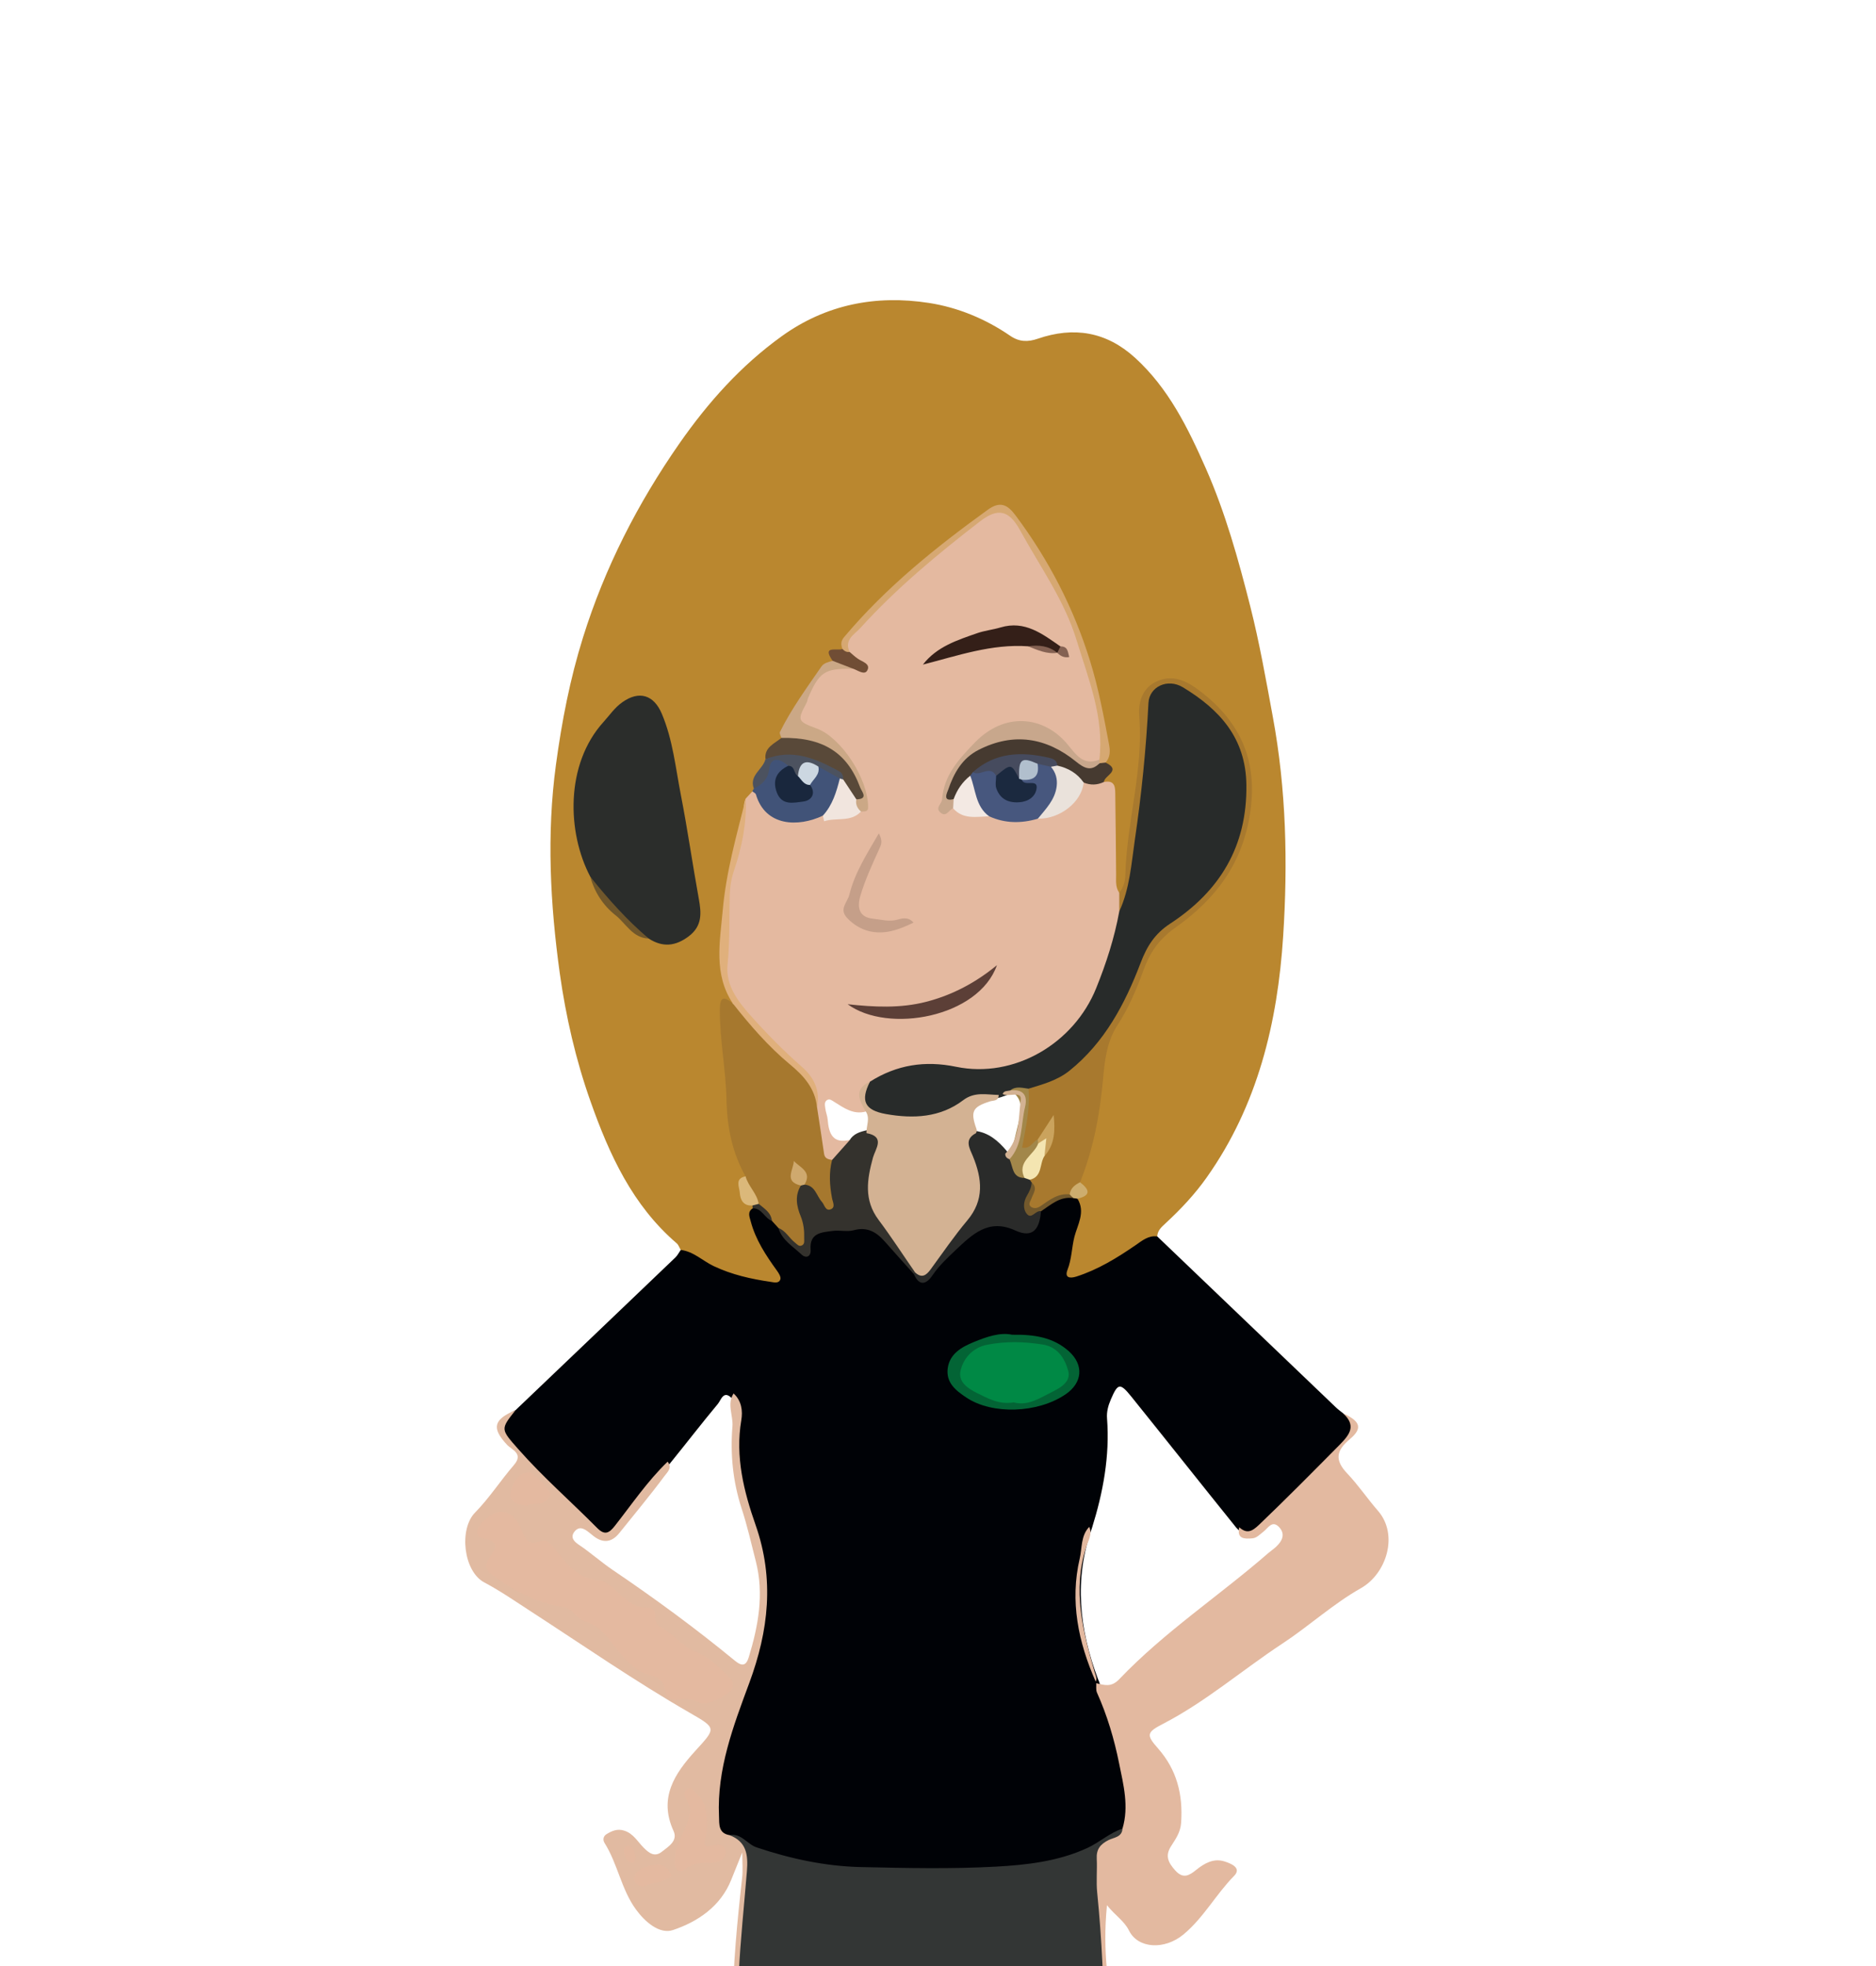 <?xml version="1.0" encoding="UTF-8"?>
<svg width="125px" height="131px" viewBox="0 0 125 131" version="1.1" xmlns="http://www.w3.org/2000/svg" xmlns:xlink="http://www.w3.org/1999/xlink">
    <title>Artboard</title>
    <g id="Artboard" stroke="none" stroke-width="1" fill="none" fill-rule="evenodd">
        <g id="Group-9" transform="translate(31, 20)">
            <g id="Group-3">
                <path d="M14.358,63.286 C14.268,63.137 14.213,62.952 14.088,62.845 C11.148,60.319 9.603,56.944 8.348,53.393 C7.363,50.617 6.703,47.731 6.298,44.849 C5.663,40.255 5.413,35.614 6.043,30.957 C6.433,28.072 6.978,25.249 7.848,22.47 C9.303,17.815 11.488,13.545 14.268,9.552 C16.178,6.814 18.363,4.365 21.083,2.407 C24.043,0.274 27.378,-0.359 30.893,0.185 C32.823,0.483 34.673,1.25 36.313,2.377 C36.928,2.798 37.508,2.79 38.148,2.57 C40.548,1.746 42.708,2.097 44.623,3.833 C46.858,5.867 48.148,8.502 49.343,11.203 C50.648,14.161 51.513,17.274 52.303,20.389 C52.918,22.812 53.353,25.29 53.808,27.757 C54.708,32.621 54.813,37.514 54.498,42.389 C54.128,48.12 52.808,53.652 49.398,58.465 C48.608,59.585 47.668,60.581 46.663,61.511 C46.393,61.763 46.128,61.987 46.108,62.385 C44.613,63.433 43.103,64.458 41.408,65.169 C40.183,65.683 39.843,65.388 39.968,64.093 C40.098,62.698 40.753,61.395 40.678,59.967 C41.118,59.546 40.993,59.046 40.868,58.544 C41.463,56.175 42.088,53.825 42.258,51.36 C42.333,50.221 42.578,49.037 43.253,47.99 C44.063,46.729 44.613,45.321 45.128,43.908 C45.428,43.084 45.893,42.382 46.683,41.906 C47.828,41.216 48.793,40.292 49.713,39.324 C52.058,36.86 53.018,31.614 51.208,28.871 C50.303,27.506 49.178,26.348 47.648,25.677 C46.698,25.261 45.788,25.698 45.428,26.686 C45.258,27.163 45.133,27.65 45.153,28.162 C45.253,30.399 45.123,32.63 44.663,34.814 C44.408,36.02 44.298,37.218 44.223,38.437 C44.193,38.871 44.228,39.514 43.473,39.514 C42.998,39.162 43.048,38.636 43.043,38.143 C43.023,36.642 43.043,35.14 43.028,33.639 C43.028,33.177 43.058,32.696 42.643,32.358 C42.343,32.153 42.403,31.895 42.563,31.644 C42.743,31.352 42.713,31.061 42.598,30.76 C42.593,28.317 41.938,26.006 41.223,23.702 C40.198,20.403 38.598,17.408 36.553,14.638 C36.038,13.941 35.548,13.753 34.783,14.323 C31.518,16.75 28.278,19.201 25.688,22.389 C25.473,22.653 25.353,22.935 25.268,23.247 C24.963,23.513 24.478,23.646 24.548,24.2 C22.973,25.543 21.983,27.282 21.198,29.161 C20.933,29.719 20.258,29.992 20.158,30.667 C20.008,31.343 19.383,31.816 19.358,32.546 C19.333,32.649 19.298,32.747 19.253,32.843 C19.118,33.078 18.953,33.295 18.853,33.549 C18.703,34.438 18.453,35.301 18.243,36.173 C17.648,38.619 17.243,41.093 17.273,43.626 C17.278,44.531 17.233,45.423 17.843,46.189 C17.983,46.361 17.998,46.589 17.913,46.807 C17.428,47.012 17.208,47.365 17.273,47.899 C17.708,51.317 17.358,54.849 18.783,58.119 C18.498,58.906 18.363,59.667 19.188,60.247 C19.233,60.346 19.263,60.449 19.268,60.559 C19.238,61.819 19.903,62.804 20.528,63.814 C20.833,64.311 21.488,64.838 21.073,65.427 C20.638,66.046 19.888,65.638 19.273,65.528 C17.443,65.201 15.798,64.465 14.358,63.286" id="Fill-421" fill="#BA872F"></path>
                <path d="M14.358,63.286 C15.208,63.387 15.813,64.009 16.543,64.359 C17.758,64.937 19.038,65.223 20.343,65.413 C20.563,65.445 20.908,65.547 20.998,65.236 C21.043,65.079 20.888,64.831 20.768,64.666 C20.033,63.648 19.343,62.609 19.018,61.37 C18.928,61.042 18.798,60.747 19.158,60.511 C19.918,60.163 20.098,60.953 20.548,61.217 C20.733,61.403 20.908,61.597 21.063,61.807 C21.463,62.363 21.918,62.861 22.578,63.318 C22.853,62.286 23.498,61.775 24.548,61.748 C25.963,61.711 27.438,61.373 28.443,62.836 C28.913,63.515 29.493,64.107 30.053,64.711 C30.353,65.161 30.658,65.149 30.978,64.723 C31.718,63.738 32.693,62.994 33.593,62.171 C34.268,61.554 34.963,61.283 35.843,61.553 C35.908,61.574 35.983,61.581 36.053,61.594 C37.578,61.884 37.578,61.884 38.278,60.557 C38.913,59.976 39.563,59.414 40.528,59.66 C40.638,59.702 40.728,59.774 40.793,59.874 C41.343,60.761 40.793,61.615 40.588,62.415 C40.408,63.141 40.408,63.9 40.128,64.613 C39.928,65.128 40.263,65.207 40.723,65.06 C42.163,64.598 43.428,63.819 44.663,62.971 C45.098,62.672 45.518,62.308 46.108,62.385 C50.073,66.18 54.038,69.975 58.003,73.769 C58.153,73.915 58.328,74.039 58.493,74.173 C59.468,75.007 59.403,75.094 58.648,76.033 C56.978,78.106 55.068,79.927 53.118,81.717 C52.518,82.266 51.993,82.478 51.378,81.799 C49.038,78.896 46.723,75.967 44.383,73.062 C43.628,72.127 43.483,72.157 43.013,73.258 C42.838,73.662 42.728,74.08 42.763,74.514 C42.953,77.023 42.503,79.44 41.758,81.82 C40.543,85.231 40.918,88.578 42.163,91.889 C42.218,91.997 42.258,92.11 42.288,92.227 C42.823,93.933 43.468,95.604 43.863,97.353 C44.118,98.473 44.203,99.615 44.278,100.756 C44.308,101.22 44.268,101.695 43.878,102.043 C41.068,104.163 37.773,104.625 34.403,104.728 C32.138,104.797 29.868,104.694 27.603,104.754 C25.128,104.819 22.748,104.281 20.358,103.768 C19.353,103.553 18.633,102.73 17.618,102.546 C16.883,102.368 16.723,101.814 16.678,101.154 C16.548,99.293 16.858,97.496 17.393,95.723 C18.018,93.656 18.773,91.634 19.393,89.562 C20.158,86.998 19.923,84.523 19.168,82.032 C18.423,79.589 17.613,77.16 18.093,74.533 C18.173,74.089 17.988,73.608 17.778,73.186 C17.208,72.591 17.043,73.29 16.838,73.538 C15.748,74.847 14.708,76.199 13.633,77.524 C12.428,78.814 11.418,80.262 10.288,81.614 C9.553,82.498 9.168,82.549 8.353,81.755 C6.373,79.821 4.433,77.849 2.553,75.817 C2.163,75.393 2.058,75.05 2.528,74.643 C2.798,74.409 3.003,74.099 3.353,73.962 C6.903,70.572 10.458,67.182 14.003,63.787 C14.148,63.648 14.238,63.454 14.358,63.286" id="Fill-422" fill="#000206"></path>
                <path d="M17.603,102.28 C18.398,102.132 18.783,102.886 19.408,103.095 C21.668,103.853 23.993,104.357 26.378,104.409 C29.363,104.474 32.353,104.542 35.333,104.381 C37.408,104.269 39.523,104.029 41.458,103.133 C42.263,102.761 42.938,102.132 43.793,101.844 C43.988,102.307 43.648,102.535 43.348,102.697 C42.523,103.138 42.353,103.846 42.373,104.698 C42.418,106.606 42.523,108.513 42.608,110.417 C42.768,114.058 42.718,117.696 42.553,121.328 C42.453,123.54 42.233,125.752 42.043,127.961 C42.033,128.062 42.028,128.163 42.018,128.264 C41.778,131.588 41.028,134.91 41.343,138.228 C41.743,142.473 41.748,146.71 41.698,150.952 C41.663,154.04 41.278,157.121 41.393,160.217 C41.423,160.949 41.023,161.338 40.353,161.527 C38.808,161.966 37.718,161.258 37.618,159.712 C37.403,156.277 36.853,152.886 36.363,149.484 C36.213,148.425 36.218,147.335 36.148,146.26 C35.948,143.356 35.763,140.451 35.973,137.531 C36.138,135.257 35.588,133.04 35.178,130.818 C34.778,128.638 34.393,126.456 34.148,124.249 C33.988,122.826 33.678,121.421 33.508,119.995 C33.213,117.539 32.883,115.088 32.668,112.625 C32.603,111.91 32.433,111.715 31.683,111.846 C30.803,112 29.878,111.966 28.993,111.863 C28.213,111.772 28.083,112.145 28.003,112.751 C27.888,113.564 27.988,114.395 27.763,115.196 C27.348,118.001 26.938,120.807 26.513,123.612 C26.043,126.699 25.523,129.777 24.903,132.84 C24.578,134.447 24.293,136.062 24.368,137.749 C24.598,143.12 24.208,148.471 23.338,153.772 C22.958,156.085 22.813,158.411 22.583,160.734 C21.983,161.427 20.843,161.684 19.843,161.353 C18.913,161.045 18.893,160.28 18.923,159.5 C19.083,155.719 18.563,151.955 18.618,148.18 C18.663,144.698 18.863,141.221 19.223,137.754 C19.383,136.217 19.088,134.669 18.973,133.138 C18.773,130.492 18.618,127.839 18.368,125.198 C18.053,121.901 17.988,118.599 17.963,115.296 C17.938,112.066 18.148,108.842 18.543,105.634 C18.588,105.238 18.573,104.844 18.603,104.451 C18.658,103.778 18.628,103.164 17.898,102.823 C17.713,102.736 17.588,102.523 17.603,102.28" id="Fill-423" fill="#333635"></path>
                <path d="M42.043,127.961 C41.918,126.885 42.008,125.807 42.108,124.74 C42.678,118.532 42.733,112.327 42.108,106.12 C42.033,105.372 42.113,104.61 42.078,103.857 C42.043,103.228 42.308,102.888 42.868,102.607 C43.203,102.437 43.763,102.424 43.793,101.844 C44.233,100.371 43.858,98.927 43.568,97.501 C43.243,95.884 42.773,94.3 42.093,92.785 C42.013,92.603 42.053,92.366 42.043,92.155 C42.588,92.286 43.048,92.446 43.573,91.893 C46.583,88.735 50.238,86.333 53.513,83.482 C53.678,83.341 53.858,83.223 54.018,83.075 C54.428,82.691 54.668,82.233 54.233,81.762 C53.763,81.257 53.488,81.831 53.178,82.065 C52.948,82.238 52.743,82.48 52.448,82.504 C51.938,82.546 51.398,82.565 51.573,81.766 C52.088,82.228 52.433,82.038 52.903,81.59 C54.718,79.854 56.483,78.07 58.248,76.285 C58.968,75.557 59.368,74.993 58.493,74.172 C59.653,74.711 59.813,75.169 58.928,75.906 C58.013,76.672 57.938,77.305 58.763,78.176 C59.503,78.953 60.108,79.857 60.813,80.666 C62.213,82.271 61.378,84.867 59.678,85.826 C57.818,86.876 56.213,88.358 54.418,89.537 C51.758,91.289 49.338,93.394 46.488,94.867 C45.403,95.428 45.363,95.601 46.153,96.493 C47.423,97.931 47.833,99.593 47.698,101.471 C47.653,102.104 47.328,102.545 47.028,103.019 C46.608,103.671 46.853,104.127 47.313,104.638 C47.838,105.218 48.243,104.966 48.693,104.604 C49.243,104.163 49.848,103.807 50.568,104.026 C50.988,104.155 51.763,104.453 51.233,104.992 C50.018,106.224 49.198,107.786 47.853,108.901 C46.598,109.941 44.828,109.851 44.228,108.642 C43.908,107.994 43.328,107.659 42.758,106.949 C42.603,108.548 42.628,109.899 42.753,111.236 C42.988,113.86 42.923,116.469 42.758,119.096 C42.593,121.716 42.518,124.341 42.248,126.953 C42.213,127.293 42.393,127.683 42.043,127.961" id="Fill-424" fill="#E3B9A0"></path>
                <path d="M17.603,102.28 C18.748,102.713 18.853,103.594 18.768,104.678 C18.583,106.974 18.333,109.263 18.223,111.569 C17.888,118.468 18.448,125.321 19.073,132.176 C19.363,135.411 19.348,138.648 19.063,141.884 C18.698,145.95 18.673,150.02 19.003,154.086 C19.133,155.745 19.118,157.399 19.103,159.055 C19.078,161.124 20.403,161.893 22.308,160.901 C22.403,160.852 22.493,160.789 22.583,160.734 C22.333,163.876 22.278,167.034 21.788,170.154 C21.623,171.179 21.983,172.238 21.543,173.236 C21.408,173.377 21.228,173.435 21.053,173.382 C20.188,173.117 19.473,173.532 18.738,173.875 C18.553,169.732 19.023,165.592 18.888,161.458 C18.718,156.315 18.458,151.175 18.533,146.03 C18.578,143.267 18.788,140.506 19.038,137.748 C19.168,136.292 19.023,134.796 18.868,133.333 C18.508,129.972 18.343,126.598 18.058,123.233 C17.803,120.14 17.798,117.046 17.818,113.949 C17.833,110.997 18.118,108.065 18.448,105.135 C18.508,104.637 18.458,104.128 18.458,103.431 C18.173,104.15 17.948,104.698 17.723,105.255 C17.023,107.018 15.503,108.047 13.843,108.604 C12.948,108.906 11.973,108.059 11.373,107.232 C10.398,105.897 10.158,104.197 9.283,102.804 C9.153,102.602 9.198,102.352 9.398,102.226 C9.763,101.998 10.138,101.829 10.608,101.985 C11.203,102.182 11.483,102.708 11.883,103.112 C12.238,103.472 12.618,103.768 13.098,103.388 C13.533,103.041 14.183,102.668 13.878,102 C12.868,99.79 13.958,98.176 15.328,96.667 C16.718,95.142 16.758,95.164 14.958,94.128 C11.323,92.034 7.878,89.648 4.363,87.367 C3.343,86.705 2.338,86.009 1.268,85.441 C-0.122,84.706 -0.432,81.891 0.653,80.788 C1.603,79.821 2.348,78.657 3.238,77.625 C3.908,76.853 3.103,76.614 2.778,76.264 C1.748,75.158 1.873,74.586 3.353,73.962 C2.333,75.246 2.358,75.224 3.533,76.559 C5.173,78.421 7.043,80.049 8.783,81.807 C9.273,82.303 9.568,82.184 9.958,81.686 C11.103,80.231 12.143,78.687 13.483,77.396 C13.813,77.794 13.483,78.076 13.283,78.342 C12.318,79.644 11.278,80.889 10.263,82.154 C9.773,82.764 9.203,82.852 8.568,82.368 C8.453,82.281 8.343,82.19 8.233,82.1 C7.928,81.858 7.598,81.67 7.288,82.045 C6.963,82.445 7.268,82.729 7.568,82.931 C8.348,83.454 9.048,84.083 9.823,84.609 C12.628,86.507 15.353,88.507 17.968,90.658 C18.473,91.072 18.723,90.972 18.893,90.419 C19.528,88.33 19.918,86.218 19.363,84.042 C19.063,82.855 18.788,81.658 18.408,80.492 C17.833,78.718 17.653,76.895 17.803,75.049 C17.863,74.314 17.418,73.565 17.878,72.85 C18.418,73.336 18.498,74.02 18.393,74.634 C17.983,77.073 18.563,79.383 19.348,81.621 C20.608,85.217 20.218,88.651 18.923,92.147 C17.868,94.999 16.763,97.878 16.908,101.021 C16.928,101.563 16.858,102.146 17.603,102.28" id="Fill-425" fill="#E1BAA1"></path>
                <path d="M18.693,33.206 C18.838,33.047 18.983,32.889 19.133,32.731 C19.433,32.684 19.618,32.868 19.733,33.093 C20.553,34.683 21.873,34.681 23.333,34.241 C23.473,34.199 23.613,34.176 23.753,34.194 C24.618,34.548 25.423,34.304 26.208,33.933 C26.718,33.428 26.503,32.811 26.298,32.337 C25.613,30.78 24.758,29.365 23.033,28.682 C21.783,28.188 21.768,27.938 22.478,26.742 C22.733,26.312 23.048,25.899 23.233,25.453 C23.743,24.244 24.618,24.044 25.753,24.342 C25.923,24.356 26.088,24.45 26.288,24.377 C26.093,23.972 25.618,23.857 25.418,23.476 C25.123,22.957 25.428,22.587 25.733,22.224 C27.718,19.878 30.013,17.865 32.433,15.996 C33.173,15.428 33.853,14.782 34.663,14.306 C35.633,13.735 35.988,13.781 36.648,14.682 C39.073,17.969 40.813,21.576 41.853,25.54 C42.188,26.832 42.483,28.109 42.523,29.444 C42.533,29.84 42.563,30.237 42.373,30.605 C41.683,31.217 41.073,31.027 40.498,30.423 C40.053,29.956 39.668,29.432 39.133,29.047 C37.848,28.121 36.318,28.004 34.908,29.031 C33.483,30.072 32.308,31.358 32.028,33.268 C31.928,33.928 32.258,33.774 32.578,33.807 C33.363,34.081 34.173,34.202 34.998,34.193 C35.978,34.552 36.978,34.483 37.983,34.385 C39.463,34.185 40.573,33.479 41.183,32.071 C41.643,31.945 42.103,31.881 42.553,32.106 C43.343,31.951 43.308,32.521 43.313,33.008 C43.343,34.754 43.348,36.5 43.368,38.247 C43.373,38.67 43.308,39.109 43.578,39.489 C43.908,39.851 43.838,40.29 43.813,40.721 C43.418,43.429 42.543,45.941 40.948,48.204 C40.283,49.148 39.503,49.919 38.483,50.402 C36.628,51.282 34.653,51.733 32.613,51.366 C30.678,51.015 28.903,51.252 27.228,52.268 C26.633,52.484 26.428,52.879 26.668,53.487 C26.743,53.676 26.843,53.874 26.673,54.069 C25.858,54.281 25.243,53.831 24.613,53.439 C24.463,53.347 24.298,53.197 24.128,53.289 C23.898,53.412 23.968,53.658 23.993,53.865 C24.023,54.112 24.128,54.349 24.148,54.594 C24.223,55.531 24.483,56.241 25.653,55.947 C25.563,56.719 25.093,57.174 24.398,57.439 C23.908,57.456 23.698,57.155 23.623,56.727 C23.468,55.78 23.173,54.855 23.158,53.885 C23.343,52.802 22.978,51.977 22.158,51.222 C21.158,50.303 20.148,49.384 19.248,48.356 C18.018,46.952 17.193,45.505 17.243,43.473 C17.323,40.475 17.753,37.561 18.498,34.68 C18.628,34.183 18.463,33.673 18.693,33.206" id="Fill-429" fill="#E4B9A0"></path>
                <path d="M8.333,38.419 C6.788,35.499 6.643,30.949 9.208,28.111 C9.618,27.661 9.948,27.156 10.468,26.79 C11.583,26 12.563,26.293 13.098,27.561 C13.833,29.299 14.013,31.16 14.368,32.978 C14.813,35.265 15.143,37.575 15.558,39.867 C15.733,40.831 15.808,41.691 14.898,42.383 C14.013,43.056 13.153,43.139 12.223,42.538 C10.558,41.514 9.318,40.089 8.333,38.419" id="Fill-430" fill="#2B2D2B"></path>
                <path d="M23.443,53.797 C23.598,54.822 23.763,55.846 23.908,56.873 C23.953,57.204 24.188,57.249 24.443,57.291 C24.798,58.246 24.533,59.263 24.733,60.236 C24.778,60.444 24.673,60.675 24.453,60.765 C24.188,60.875 23.963,60.732 23.793,60.54 C23.388,60.091 23.073,59.569 22.633,59.15 C22.373,58.789 22.558,58.236 22.093,57.932 C21.813,58.463 22.348,58.716 22.473,59.097 C22.478,59.882 22.458,60.666 22.763,61.416 C22.883,61.713 22.903,62.047 22.843,62.367 C22.783,62.667 22.848,63.056 22.443,63.164 C22.103,63.255 21.938,62.953 21.743,62.765 C21.428,62.472 21.118,62.176 20.868,61.826 C20.723,61.667 20.578,61.508 20.433,61.349 C20.168,60.934 19.798,60.607 19.438,60.276 C19.083,59.688 18.543,59.174 18.678,58.386 C17.783,56.802 17.443,55.082 17.408,53.279 C17.363,51.281 16.958,49.31 16.963,47.304 C16.963,46.455 17.188,46.332 17.823,46.856 C19.168,47.832 20.003,49.314 21.298,50.335 C21.493,50.49 21.633,50.719 21.838,50.859 C22.873,51.57 23.518,52.483 23.443,53.797" id="Fill-431" fill="#A6782E"></path>
                <path d="M43.578,40.731 C43.578,40.317 43.578,39.903 43.578,39.489 C43.858,39.139 43.973,38.724 43.983,38.292 C44.073,34.755 45.198,31.315 44.908,27.729 C44.843,26.932 45.028,25.92 46.003,25.438 C47.223,24.839 48.223,25.471 49.068,26.132 C51.653,28.154 52.813,30.696 52.303,34.135 C51.798,37.548 49.988,39.918 47.343,41.79 C46.268,42.55 45.638,43.403 45.183,44.67 C44.738,45.902 44.198,47.173 43.463,48.303 C42.718,49.445 42.603,50.746 42.483,52.047 C42.268,54.358 41.833,56.617 40.963,58.779 C40.833,59.191 40.628,59.542 40.213,59.728 C39.573,59.605 39.128,60.006 38.668,60.328 C38.338,60.559 38.018,60.85 37.608,60.577 C37.218,60.315 37.428,59.931 37.528,59.6 C37.593,59.381 37.598,59.181 37.518,58.973 C37.463,58.83 37.423,58.684 37.468,58.53 C37.983,58.13 38.158,57.517 38.433,56.967 C38.773,56.372 39.033,55.752 39.058,55.074 C38.718,55.381 38.523,55.851 38.183,56.204 C37.893,56.463 37.603,56.85 37.178,56.647 C36.718,56.427 36.883,55.957 36.993,55.597 C37.293,54.565 37.073,53.458 37.468,52.443 C38.863,51.794 40.218,51.135 41.308,49.947 C42.908,48.203 43.918,46.149 44.728,43.993 C45.153,42.852 45.723,41.967 46.773,41.334 C49.083,39.935 50.763,37.959 51.383,35.316 C52.318,31.342 51.733,28.776 48.238,26.383 C47.678,25.999 47.068,25.779 46.413,26.095 C45.733,26.423 45.838,27.094 45.783,27.701 C45.438,31.608 45.133,35.522 44.298,39.365 C44.193,39.85 44.328,40.549 43.578,40.731" id="Fill-432" fill="#A8792E"></path>
                <path d="M42.253,30.619 C42.583,27.808 41.533,25.276 40.738,22.67 C39.918,19.983 38.288,17.747 36.973,15.339 C36.218,13.969 35.478,13.831 34.298,14.742 C31.478,16.919 28.738,19.188 26.338,21.832 C25.948,22.263 25.228,22.623 25.608,23.438 C25.333,23.656 25.178,23.589 25.133,23.243 C25.028,22.96 25.013,22.724 25.243,22.453 C28.018,19.152 31.338,16.478 34.818,13.966 C35.673,13.347 36.158,13.661 36.673,14.35 C38.878,17.3 40.543,20.519 41.633,24.044 C42.198,25.863 42.543,27.722 42.893,29.585 C42.978,30.023 42.988,30.448 42.668,30.812 C42.553,30.959 42.413,30.965 42.258,30.894 C42.188,30.804 42.183,30.712 42.253,30.619" id="Fill-433" fill="#D6A872"></path>
                <path d="M42.263,30.857 C42.398,30.842 42.533,30.827 42.668,30.812 C43.763,31.346 42.573,31.673 42.553,32.106 C42.108,32.316 41.663,32.329 41.208,32.145 C40.548,31.87 39.978,31.431 39.333,31.126 C37.943,30.283 36.513,30.36 35.083,30.983 C34.733,31.135 34.383,31.318 34.078,31.566 C33.963,31.664 33.848,31.761 33.733,31.863 C33.208,32.286 32.993,32.964 32.483,33.402 C31.488,33.405 31.983,32.632 32.088,32.37 C32.643,31.015 33.438,29.788 34.928,29.343 C36.963,28.736 38.923,28.896 40.568,30.392 C41.098,30.875 41.578,31.129 42.263,30.857" id="Fill-434" fill="#463A30"></path>
                <path d="M23.828,34.35 C22.193,35.124 19.998,35.081 19.368,32.937 C19.343,32.852 19.213,32.799 19.133,32.731 C19.153,32.664 19.188,32.604 19.233,32.551 C19.468,31.992 19.888,31.547 20.103,30.953 C20.368,30.218 21.083,30.243 21.633,30.925 C21.583,31.306 21.213,31.483 21.068,31.806 C20.898,32.193 20.898,32.582 21.188,32.9 C21.518,33.258 21.968,33.234 22.378,33.108 C22.753,32.993 23.138,32.813 22.928,32.277 C22.923,31.793 23.193,31.419 23.433,31.034 C24.158,30.997 24.733,31.245 25.073,31.919 C25.043,32.925 24.918,33.887 23.828,34.35" id="Fill-435" fill="#415378"></path>
                <path d="M23.443,53.797 C23.313,52.537 22.588,51.713 21.633,50.922 C20.203,49.736 18.978,48.32 17.823,46.856 C16.533,44.897 16.968,42.772 17.158,40.64 C17.383,38.095 18.078,35.663 18.693,33.206 C18.758,34.858 18.433,36.457 17.908,38.004 C17.718,38.565 17.638,39.102 17.623,39.679 C17.588,41.21 17.633,42.739 17.478,44.273 C17.338,45.63 18.153,46.707 18.998,47.654 C20.068,48.852 21.198,50.007 22.403,51.063 C23.283,51.832 23.648,52.675 23.443,53.797" id="Fill-436" fill="#E0B07C"></path>
                <path d="M25.848,24.56 C25.808,24.563 25.773,24.569 25.738,24.568 C23.948,24.537 23.583,24.784 22.843,26.512 C22.803,26.61 22.798,26.726 22.748,26.819 C22.123,28.003 22.103,28.056 23.448,28.555 C25.003,29.132 26.843,31.822 26.843,33.799 C26.843,34.127 26.568,34.054 26.368,34.078 C25.913,34.027 25.873,33.72 25.923,33.357 C26.283,32.252 25.303,30.561 23.923,30.001 C23.233,29.72 22.508,29.511 21.758,29.393 C21.513,29.354 21.253,29.366 21.063,29.169 C21.028,29.036 20.923,28.868 20.968,28.776 C21.733,27.227 22.753,25.835 23.728,24.419 C23.903,24.163 24.203,24.115 24.478,24.033 C25.043,23.926 25.583,23.884 25.848,24.56" id="Fill-437" fill="#CBA886"></path>
                <path d="M21.063,29.169 C23.813,29.113 25.458,30.137 26.313,32.471 C26.413,32.742 26.898,33.247 26.058,33.262 C25.348,33.103 25.173,32.547 25.073,31.933 C24.693,31.249 23.983,31.062 23.323,30.881 C22.243,30.584 21.143,30.327 20.003,30.588 C19.918,29.788 20.598,29.558 21.063,29.169" id="Fill-438" fill="#594939"></path>
                <path d="M20.003,30.588 C21.808,29.856 23.378,30.553 24.923,31.396 C25.128,31.507 25.188,31.716 25.188,31.943 C25.088,31.994 25.013,31.975 24.958,31.873 C24.483,31.608 24.003,31.344 23.528,31.079 C22.958,31.063 22.498,31.269 22.178,31.752 C21.708,31.742 21.653,31.349 21.518,31.03 C20.878,30.446 20.343,30.499 20.258,31.216 C20.173,31.926 19.783,32.271 19.233,32.552 C18.893,31.661 19.833,31.277 20.003,30.588" id="Fill-439" fill="#4C525F"></path>
                <path d="M25.848,24.56 C25.393,24.385 24.938,24.21 24.483,24.034 C23.728,22.969 24.773,23.389 25.133,23.243 C25.263,23.378 25.408,23.475 25.608,23.438 C25.798,23.594 25.968,23.769 26.173,23.902 C26.473,24.102 27.023,24.24 26.788,24.671 C26.608,25.013 26.163,24.669 25.848,24.56" id="Fill-440" fill="#704D35"></path>
                <path d="M8.333,38.419 C9.518,39.9 10.773,41.309 12.223,42.538 C11.153,42.506 10.703,41.526 10.003,40.977 C9.213,40.355 8.608,39.457 8.333,38.419" id="Fill-441" fill="#70572B"></path>
                <path d="M18.678,58.386 C18.858,59.05 19.443,59.52 19.553,60.217 C19.458,60.43 19.298,60.382 19.138,60.325 C18.528,60.37 18.323,59.943 18.293,59.475 C18.268,59.094 17.938,58.523 18.678,58.386" id="Fill-442" fill="#DBB87A"></path>
                <path d="M40.273,59.586 C40.333,59.17 40.618,58.949 40.963,58.778 C41.578,59.25 41.743,59.65 40.793,59.874 C40.698,59.861 40.608,59.847 40.513,59.833 C40.438,59.746 40.288,59.731 40.273,59.586" id="Fill-443" fill="#CDAD6E"></path>
                <path d="M19.138,60.325 C19.273,60.289 19.413,60.253 19.553,60.217 C19.923,60.534 20.378,60.786 20.433,61.35 C19.943,61.174 19.773,60.506 19.158,60.511 C19.143,60.45 19.133,60.388 19.138,60.325" id="Fill-444" fill="#34322D"></path>
                <path d="M20.868,61.826 C21.363,62.01 21.583,62.504 21.978,62.804 C22.113,62.908 22.233,63.085 22.433,62.985 C22.633,62.887 22.578,62.68 22.583,62.512 C22.598,62.01 22.548,61.531 22.353,61.048 C22.078,60.382 21.943,59.677 22.363,58.997 C22.428,58.92 22.508,58.9 22.603,58.937 C23.318,58.981 23.398,59.678 23.763,60.081 C23.938,60.277 23.998,60.716 24.348,60.581 C24.693,60.448 24.483,60.096 24.438,59.831 C24.278,58.984 24.223,58.137 24.443,57.291 C24.828,56.857 25.213,56.422 25.603,55.988 C25.858,55.545 26.298,55.415 26.753,55.312 C27.673,55.321 27.623,55.972 27.588,56.597 C27.558,57.03 27.288,57.403 27.248,57.833 C27.118,59.134 27.188,60.347 28.028,61.494 C28.758,62.489 29.598,63.436 30.063,64.61 C30.053,64.733 29.993,64.826 29.888,64.89 C29.243,64.169 28.593,63.451 27.953,62.725 C27.398,62.093 26.783,61.728 25.883,61.974 C25.443,62.092 24.948,61.957 24.488,62.019 C23.753,62.117 22.923,62.137 23.013,63.271 C23.048,63.738 22.703,63.878 22.393,63.58 C21.833,63.047 21.108,62.641 20.868,61.826" id="Fill-445" fill="#34322D"></path>
                <path d="M37.613,58.612 C37.658,58.673 37.698,58.734 37.743,58.795 C37.903,59.075 37.788,59.313 37.668,59.582 C37.223,60.586 37.258,60.636 38.358,60.716 C38.278,61.811 37.878,62.559 36.638,61.986 C34.858,61.167 33.768,62.266 32.653,63.317 C32.108,63.831 31.563,64.344 31.133,64.978 C30.713,65.596 30.248,65.717 29.888,64.889 C29.918,64.858 29.948,64.825 29.978,64.79 C30.593,64.609 31.028,64.192 31.368,63.674 C31.938,62.806 32.578,61.987 33.223,61.182 C34.253,59.899 34.168,58.584 33.633,57.165 C33.393,56.529 32.958,55.801 33.948,55.352 C34.858,55.453 35.493,56.002 36.058,56.668 C36.173,56.829 36.273,57.003 36.378,57.172 C36.653,57.649 36.823,58.216 37.448,58.389 C37.533,58.442 37.588,58.516 37.613,58.612" id="Fill-446" fill="#2A2B2A"></path>
                <path d="M36.443,68.938 C37.928,68.91 39.193,69.118 40.218,70.037 C41.238,70.957 41.128,72.144 39.993,72.913 C38.133,74.172 35.123,74.273 33.398,73.129 C32.693,72.661 32.018,72.137 32.148,71.165 C32.288,70.185 33.103,69.745 33.883,69.426 C34.733,69.076 35.638,68.76 36.443,68.938" id="Fill-447" fill="#036435"></path>
                <path d="M41.578,81.739 C41.798,82.23 41.503,82.671 41.373,83.089 C40.453,85.955 41.148,88.696 41.943,91.435 C42.003,91.642 42.113,91.832 42.008,92.052 C40.848,89.421 40.278,86.696 40.943,83.85 C41.108,83.147 41.008,82.33 41.578,81.739" id="Fill-448" fill="#E3B9A0"></path>
                <path d="M38.358,60.716 C38.008,60.612 37.743,61.279 37.418,60.885 C37.138,60.539 37.203,60.055 37.423,59.678 C37.588,59.393 37.728,59.123 37.738,58.794 C38.173,59.156 37.843,59.508 37.728,59.86 C37.663,60.052 37.463,60.262 37.718,60.428 C37.908,60.551 38.143,60.499 38.328,60.371 C38.923,59.964 39.483,59.501 40.273,59.587 C40.353,59.669 40.433,59.751 40.513,59.833 C39.623,59.702 39.018,60.282 38.358,60.716" id="Fill-449" fill="#73592C"></path>
                <path d="M6.538,87.085 C4.723,86.807 3.153,85.954 1.693,84.871 C1.283,84.565 1.363,84.131 1.658,83.721 C2.038,83.193 2.303,82.718 1.298,82.533 C0.618,82.408 0.683,81.961 1.078,81.504 C2.083,80.339 3.238,80.523 3.768,81.988 C3.988,82.598 4.278,82.966 4.928,82.722 C5.428,82.536 5.648,82.797 5.908,83.121 C6.713,84.108 7.403,85.169 8.908,85.306 C9.488,85.359 10.038,86.013 10.558,86.448 C11.013,86.83 11.463,87.156 12.088,87.118 C12.508,87.092 12.668,87.317 12.658,87.712 C12.648,87.981 12.733,88.255 12.958,88.372 C13.833,88.827 14.478,89.729 15.308,90.044 C16.313,90.426 16.908,91.112 17.603,91.783 C17.803,91.977 17.883,92.205 17.803,92.467 C17.658,92.935 16.113,93.676 15.648,93.466 C15.178,93.252 14.733,93.118 14.198,93.236 C13.768,93.331 13.393,93.111 13.328,92.646 C13.243,92.005 12.883,91.788 12.288,91.614 C11.263,91.313 10.548,90.505 9.938,89.679 C9.408,88.964 8.868,88.305 8.008,88.045 C7.378,87.856 7.178,87.166 6.538,87.085" id="Fill-450" fill="#E4B9A0"></path>
                <path d="M16.118,101.741 C16.098,101.847 16.068,102.168 15.998,102.478 C15.908,102.85 15.843,103.155 16.408,102.989 C16.818,102.868 17.298,102.849 17.343,103.368 C17.393,103.977 16.713,104.134 16.353,104.125 C15.738,104.11 15.248,104.1 14.703,104.523 C14.238,104.886 13.933,104.518 13.953,103.946 C13.983,103.132 14.398,102.438 14.693,101.719 C14.953,101.084 15.153,100.527 14.728,99.903 C14.578,99.681 14.538,99.397 14.778,99.221 C15.073,99 15.208,99.332 15.383,99.48 C16.008,100.021 16.123,100.753 16.118,101.741" id="Fill-451" fill="#E4B9A0"></path>
                <path d="M4.028,80.35 C3.518,80.212 2.888,80.113 3.028,79.449 C3.158,78.835 3.443,78.179 4.233,78.097 C4.533,78.066 5.743,79.353 5.663,79.595 C5.378,80.415 4.548,80.066 4.028,80.35" id="Fill-452" fill="#E4B9A0"></path>
                <path d="M13.743,104.98 C13.238,105.439 12.533,105.423 11.953,105.665 C11.613,105.807 11.153,105.414 11.253,105.08 C11.423,104.493 12.098,104.372 12.613,104.254 C13.053,104.152 13.508,104.399 13.743,104.98" id="Fill-453" fill="#E4B9A0"></path>
                <path d="M11.343,103.713 C11.343,103.947 11.283,104.168 11.068,104.107 C10.718,104.011 10.613,103.673 10.568,103.353 C10.538,103.155 10.713,102.973 10.883,103.007 C11.268,103.081 11.283,103.447 11.343,103.713" id="Fill-454" fill="#E4B9A0"></path>
                <path d="M43.578,40.731 C44.278,39.213 44.383,37.557 44.618,35.944 C45.063,32.925 45.368,29.888 45.523,26.837 C45.578,25.761 46.793,25.173 47.823,25.799 C50.253,27.273 52.013,29.166 52.048,32.31 C52.098,36.406 50.273,39.383 46.968,41.546 C45.948,42.215 45.423,43.042 44.993,44.178 C43.958,46.894 42.603,49.463 40.258,51.346 C39.448,51.994 38.483,52.251 37.528,52.543 C37.183,52.854 36.708,52.694 36.323,52.875 C36.118,52.951 35.918,53.037 35.708,53.106 C35.598,53.143 35.488,53.166 35.373,53.18 C34.448,53.119 33.663,53.429 32.843,53.865 C31.318,54.676 29.663,54.927 27.953,54.505 C27.638,54.428 27.333,54.319 27.078,54.111 C26.213,53.409 26.193,53.004 26.968,52.074 C28.748,50.952 30.623,50.652 32.708,51.083 C36.558,51.879 40.548,49.552 42.043,45.837 C42.713,44.176 43.258,42.49 43.578,40.731" id="Fill-459" fill="#282B2A"></path>
                <path d="M26.968,52.074 C26.323,53.342 26.598,53.977 28.038,54.233 C29.848,54.554 31.648,54.473 33.178,53.309 C33.948,52.725 34.738,52.946 35.543,52.958 C35.548,53.383 35.188,53.315 34.948,53.392 C33.798,53.76 33.648,54.058 34.058,55.211 C34.098,55.313 34.088,55.414 34.028,55.508 C33.218,55.923 33.613,56.523 33.828,57.049 C34.438,58.545 34.598,59.955 33.453,61.319 C32.583,62.357 31.813,63.479 31.013,64.576 C30.718,64.983 30.423,65.192 29.978,64.79 C29.168,63.62 28.393,62.423 27.543,61.286 C26.543,59.956 26.773,58.573 27.168,57.13 C27.333,56.546 28.008,55.733 26.733,55.503 C26.713,55.012 27.008,54.508 26.668,54.03 C26.248,53.299 25.873,52.574 26.968,52.074" id="Fill-460" fill="#D3B293"></path>
                <path d="M33.648,31.688 C33.708,31.61 33.768,31.531 33.823,31.453 C34.393,31.432 34.988,30.745 35.528,31.517 C35.628,31.786 35.603,32.08 35.678,32.355 C35.778,32.728 36.008,32.99 36.378,33.092 C36.813,33.212 37.283,33.213 37.543,32.804 C37.863,32.29 36.923,32.393 37.033,31.931 C37.513,31.665 37.908,31.32 38.138,30.808 C38.488,30.696 38.798,30.808 39.103,30.967 C40.128,32.145 39.703,33.764 38.153,34.552 C37.053,34.875 35.968,34.876 34.903,34.391 C33.883,33.906 33.483,33.049 33.648,31.688" id="Fill-461" fill="#47577E"></path>
                <path d="M42.263,30.857 C41.693,31.43 41.243,31.189 40.693,30.745 C38.708,29.137 36.533,28.781 34.208,29.965 C33.113,30.519 32.553,31.519 32.178,32.625 C32.123,32.792 31.758,33.444 32.543,33.246 C32.713,33.462 32.718,33.669 32.508,33.863 C32.228,33.953 32.073,34.456 31.693,34.168 C31.268,33.844 31.753,33.561 31.773,33.269 C31.893,31.637 32.903,30.572 33.948,29.484 C35.923,27.432 38.508,27.685 40.103,29.564 C40.673,30.241 41.148,31.054 42.253,30.619 C42.253,30.699 42.258,30.778 42.263,30.857" id="Fill-462" fill="#C8A78C"></path>
                <path d="M37.503,23.064 C35.073,22.893 32.808,23.693 30.493,24.284 C31.428,23.081 32.783,22.657 34.103,22.193 C34.608,22.017 35.153,21.961 35.668,21.808 C37.288,21.323 38.458,22.241 39.658,23.073 C39.813,23.325 39.828,23.51 39.448,23.5 C38.823,23.236 38.148,23.227 37.503,23.064" id="Fill-463" fill="#341F18"></path>
                <path d="M35.428,44.311 C34.208,47.792 28.173,48.893 25.478,46.914 C27.233,47.105 28.983,47.198 30.708,46.754 C32.463,46.302 34.023,45.47 35.428,44.311" id="Fill-464" fill="#5C3F37"></path>
                <path d="M27.558,35.529 C27.848,36.07 27.703,36.302 27.583,36.573 C27.118,37.604 26.638,38.627 26.318,39.724 C26.083,40.546 26.298,41.124 27.158,41.213 C27.708,41.27 28.258,41.444 28.843,41.267 C29.133,41.181 29.543,41.09 29.868,41.477 C28.903,41.947 27.948,42.298 26.903,42.044 C26.353,41.909 25.858,41.603 25.448,41.17 C24.878,40.57 25.468,40.128 25.593,39.615 C25.953,38.158 26.743,36.931 27.558,35.529" id="Fill-465" fill="#C59F89"></path>
                <path d="M38.153,34.552 C38.688,33.896 39.298,33.288 39.408,32.388 C39.468,31.901 39.343,31.467 39.023,31.092 C39.143,30.95 39.283,30.929 39.448,31.014 C40.173,31.175 40.778,31.523 41.208,32.145 C41.073,33.443 39.628,34.581 38.153,34.552" id="Fill-466" fill="#EAE2DB"></path>
                <path d="M24.958,31.873 C25.038,31.896 25.113,31.919 25.188,31.943 C25.478,32.382 25.768,32.822 26.058,33.262 C25.993,33.598 26.123,33.858 26.368,34.078 C25.683,34.809 24.718,34.453 23.913,34.722 C23.888,34.598 23.858,34.473 23.828,34.349 C24.473,33.646 24.733,32.767 24.958,31.873" id="Fill-467" fill="#F1E5DE"></path>
                <path d="M32.508,33.863 C32.523,33.658 32.533,33.451 32.543,33.246 C32.768,32.625 33.128,32.098 33.648,31.688 C34.018,32.613 33.988,33.721 34.903,34.391 C34.058,34.421 33.178,34.622 32.508,33.863" id="Fill-468" fill="#F3E9E3"></path>
                <path d="M37.503,23.064 C38.208,22.963 38.873,23.029 39.448,23.5 C38.743,23.602 38.128,23.31 37.503,23.064" id="Fill-469" fill="#846152"></path>
                <path d="M39.448,23.5 C39.518,23.358 39.588,23.215 39.658,23.073 C40.158,23.063 40.148,23.437 40.243,23.782 C39.873,23.845 39.653,23.699 39.448,23.5" id="Fill-470" fill="#846152"></path>
                <path d="M22.603,58.937 C22.523,58.957 22.443,58.977 22.363,58.996 C21.208,58.733 21.873,57.958 21.893,57.357 C22.313,57.807 23.128,58.074 22.603,58.937" id="Fill-471" fill="#CFA96E"></path>
                <path d="M36.308,52.661 C36.688,52.352 37.113,52.491 37.528,52.543 C37.653,53.873 37.338,55.166 37.103,56.471 C37.673,56.581 37.793,56.061 38.143,55.933 C38.218,56.005 38.263,56.094 38.273,56.197 C38.048,57.01 37.348,57.614 37.268,58.491 C36.423,58.489 36.508,57.733 36.263,57.247 C36.503,56.324 36.728,55.397 36.948,54.468 C37.123,53.725 37.028,53.084 36.308,52.661" id="Fill-472" fill="#A2874A"></path>
                <path d="M37.268,58.491 C36.723,57.389 37.908,56.972 38.178,56.191 C38.323,55.968 38.438,55.598 38.778,55.772 C39.048,55.91 38.858,56.214 38.783,56.436 C38.718,56.633 38.723,56.855 38.593,57.03 C38.248,57.546 38.473,58.417 37.613,58.612 C37.498,58.572 37.383,58.532 37.268,58.491" id="Fill-473" fill="#F4E5B1"></path>
                <path d="M38.593,57.03 C38.633,56.653 38.673,56.277 38.718,55.848 C38.523,55.973 38.348,56.082 38.178,56.191 C38.163,56.106 38.153,56.02 38.143,55.933 C38.498,55.386 38.853,54.839 39.208,54.292 C39.308,55.301 39.298,56.252 38.593,57.03" id="Fill-474" fill="#CAA35D"></path>
                <path d="M39.448,31.014 C39.303,31.04 39.163,31.066 39.023,31.092 C38.728,31.025 38.433,30.959 38.138,30.893 C37.398,30.835 37.103,31.307 36.923,31.917 C36.138,31.493 36.138,31.493 35.373,31.695 C34.963,30.947 34.303,31.764 33.823,31.453 C35.313,30.121 37.048,30.068 38.868,30.486 C39.138,30.547 39.438,30.638 39.448,31.014" id="Fill-475" fill="#464B5E"></path>
                <path d="M21.518,31.03 C21.983,31.018 21.873,31.561 22.168,31.71 C22.533,31.775 22.743,32.051 22.973,32.304 C23.353,32.78 23.163,33.332 22.508,33.412 C21.858,33.492 21.093,33.691 20.758,32.797 C20.453,31.971 20.758,31.402 21.518,31.03" id="Fill-476" fill="#19273D"></path>
                <path d="M22.973,32.304 C22.553,32.31 22.408,31.947 22.168,31.71 C22.258,30.72 22.738,30.564 23.528,31.079 C23.653,31.63 23.183,31.908 22.973,32.304" id="Fill-477" fill="#CCD7E1"></path>
                <path d="M35.983,56.871 C36.978,55.882 36.843,54.519 37.013,53.31 C37.113,52.642 36.198,53.129 35.808,52.899 C35.893,52.657 36.128,52.713 36.308,52.661 C37.168,52.557 37.493,52.972 37.298,53.772 C37.013,54.947 37.163,56.256 36.263,57.247 C36.093,57.179 35.968,57.077 35.983,56.871" id="Fill-478" fill="#D3B293"></path>
                <path d="M36.548,73.444 C35.573,73.611 34.833,73.181 34.103,72.825 C33.508,72.532 32.803,72.082 33.013,71.284 C33.233,70.431 33.873,69.782 34.773,69.605 C36.003,69.362 37.253,69.391 38.493,69.593 C39.483,69.755 39.953,70.526 40.178,71.351 C40.363,72.035 39.713,72.444 39.188,72.704 C38.333,73.127 37.498,73.713 36.548,73.444" id="Fill-479" fill="#008945"></path>
                <path d="M35.373,31.695 C36.378,30.863 36.378,30.863 36.908,31.897 C36.988,31.858 37.048,31.882 37.088,31.959 C37.243,32.458 38.203,31.829 38.063,32.58 C37.968,33.102 37.503,33.427 36.878,33.46 C36.143,33.499 35.633,33.217 35.388,32.538 C35.298,32.287 35.373,31.978 35.373,31.695" id="Fill-480" fill="#1B293F"></path>
                <path d="M37.088,31.959 C37.033,31.928 36.973,31.908 36.908,31.897 C36.858,30.571 37.053,30.41 38.133,30.892 C38.283,31.735 37.868,32.026 37.088,31.959" id="Fill-481" fill="#B1BFCD"></path>
            </g>
        </g>
    </g>
</svg>
